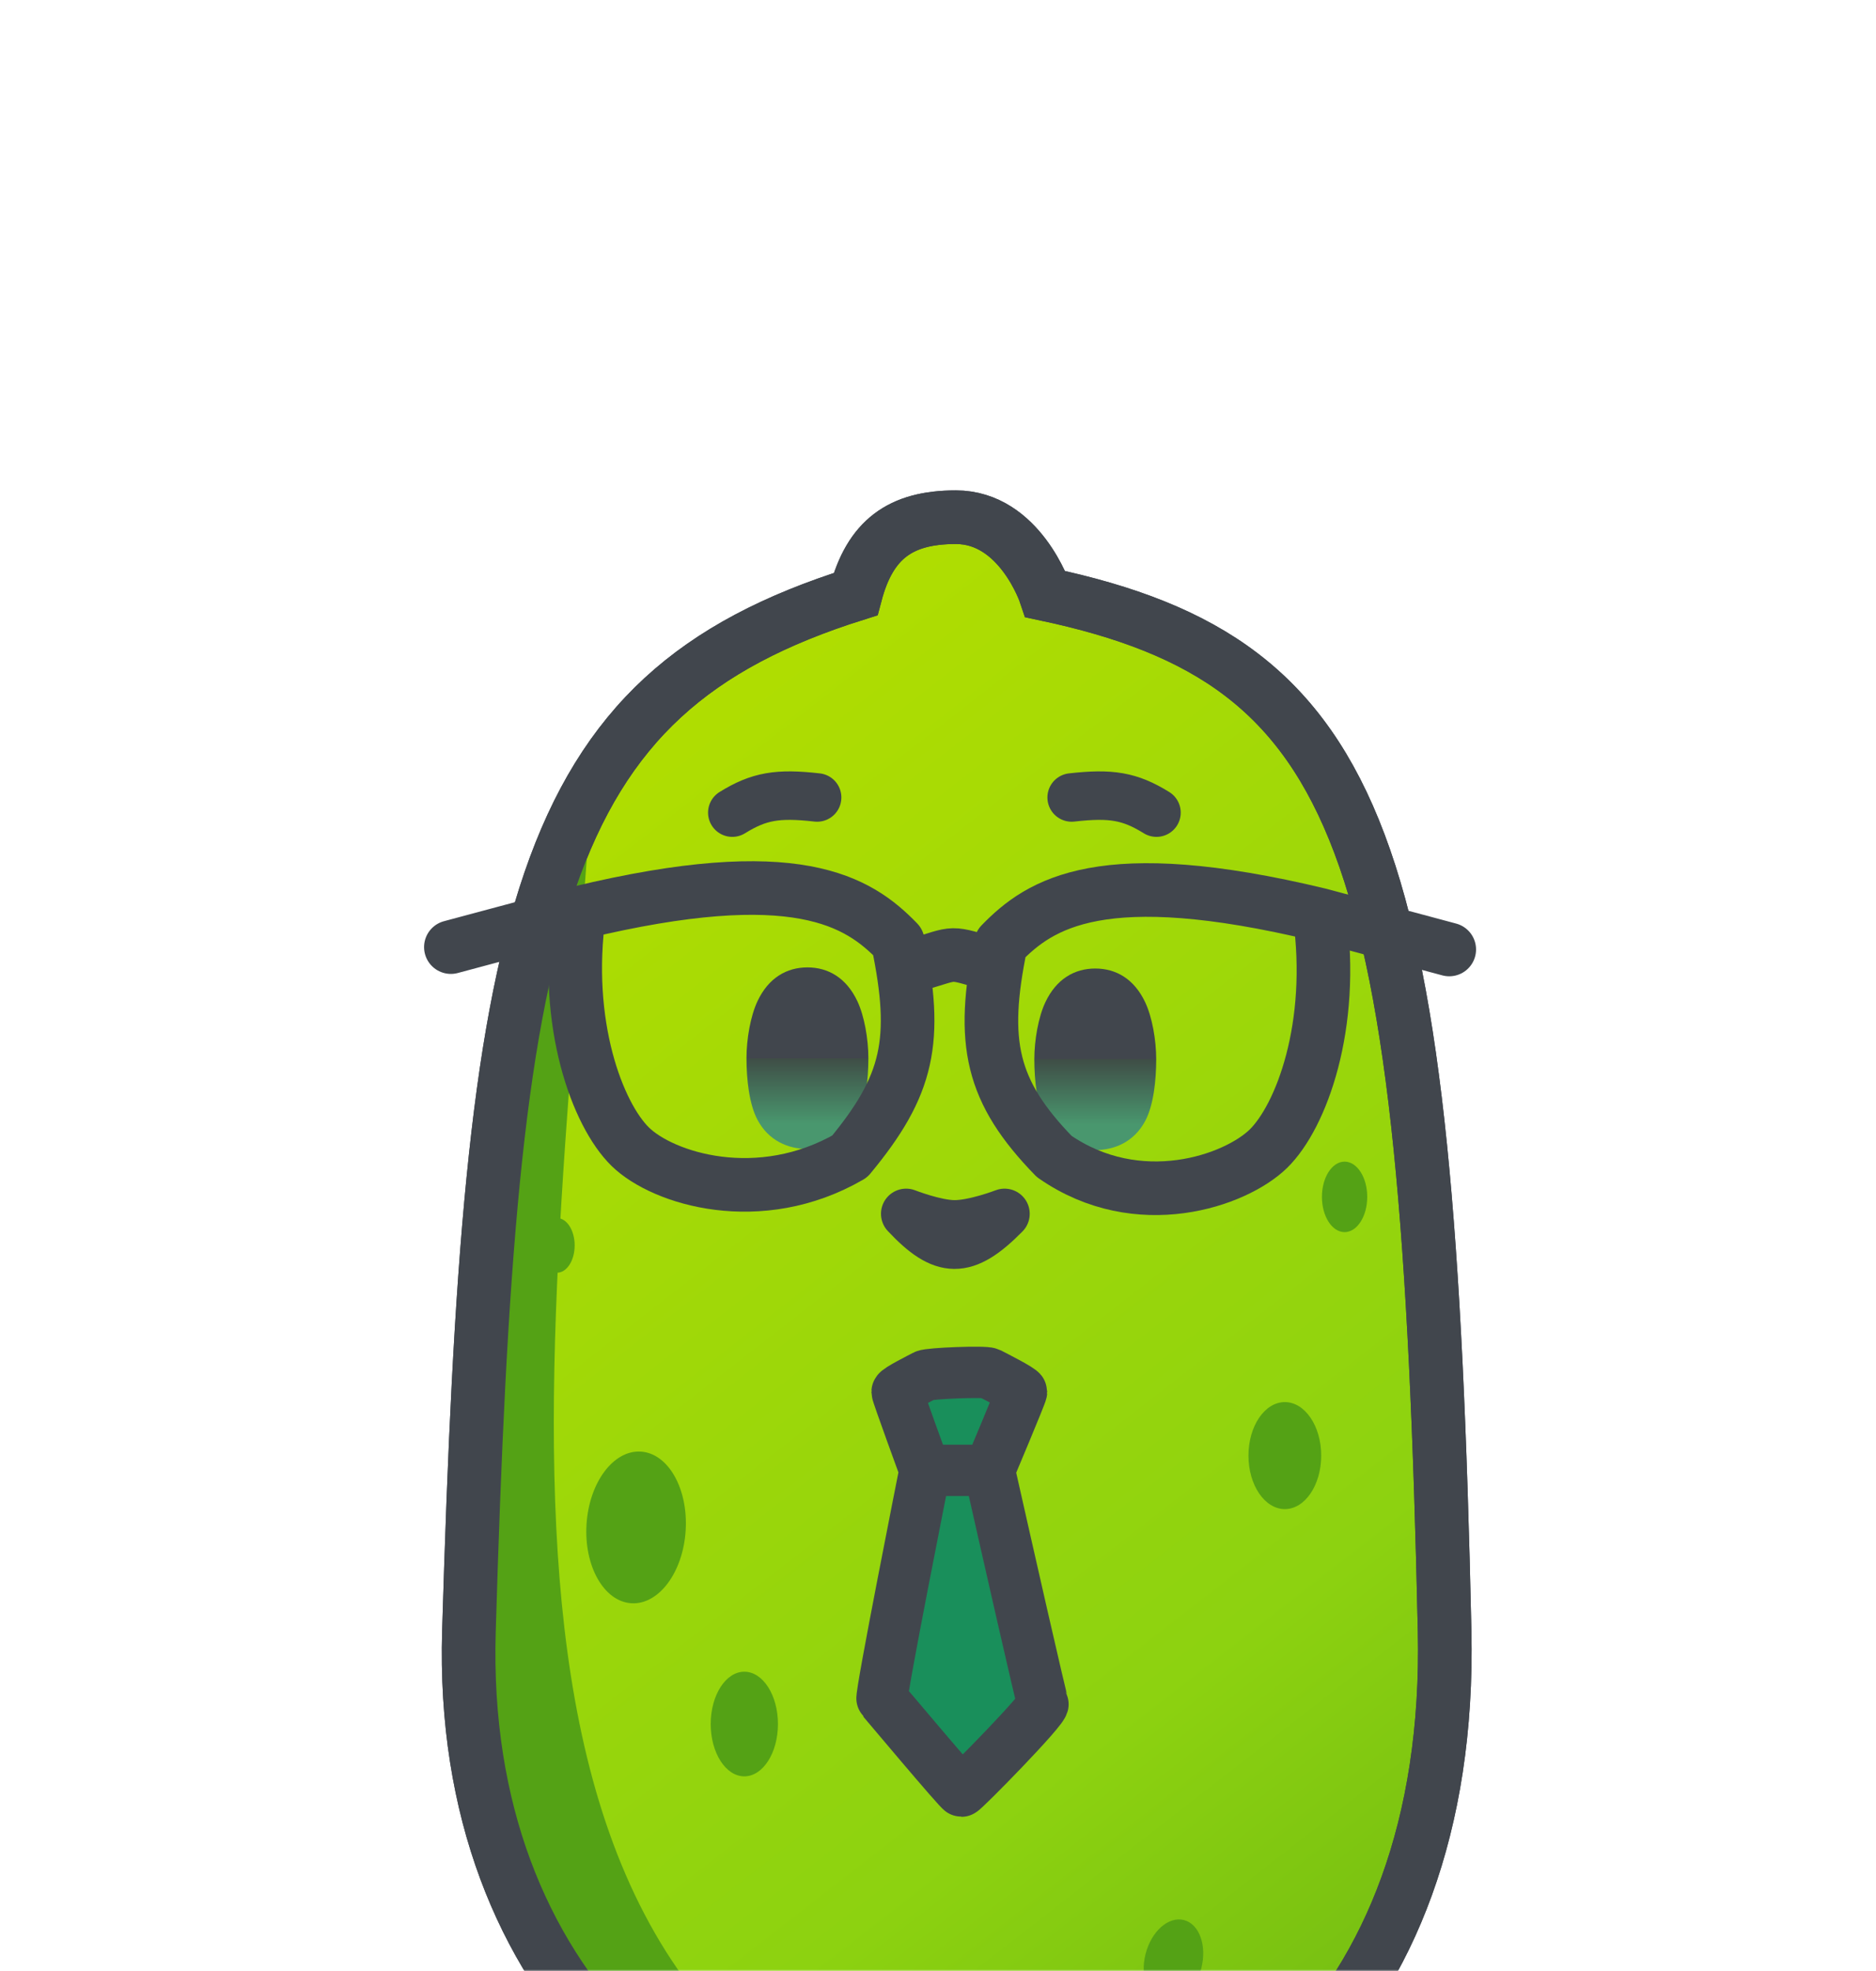 <svg width="595" height="625" viewBox="0 0 595 625" fill="none" xmlns="http://www.w3.org/2000/svg">
<mask id="mask0_1037_3707" style="mask-type:alpha" maskUnits="userSpaceOnUse" x="0" y="0" width="595" height="625">
<rect width="595" height="625" fill="#D9D9D9"/>
</mask>
<g mask="url(#mask0_1037_3707)">
<path d="M148.73 517.198C155.515 289.185 169.536 220.471 271.355 188.403C275.94 171.071 285.553 164 303.156 164C323.466 164 331.591 188.403 331.591 188.403C433.801 210.095 452.75 268.148 458.179 517.198C463.607 766.247 141.945 745.21 148.73 517.198Z" fill="url(#paint0_linear_1037_3707)" stroke="#41464D" stroke-width="17.001" stroke-linecap="round"/>
<path d="M150.193 574.23C161.948 667.823 301.325 710.051 325.953 691.629C137.3 654.984 174.508 447.33 187.401 253.926C171.793 281.071 140.501 497.059 150.193 574.23Z" fill="#54A215"/>
<path d="M236.76 335.539C236.76 329.402 238.049 322.147 240.246 317.475C243.741 310.044 249.534 306.753 256.088 306.753C262.642 306.753 268.434 310.044 271.929 317.475C274.126 322.147 275.416 329.402 275.416 335.539C275.416 342.303 274.552 350.173 271.929 355.087C268.388 361.721 262.22 364.325 256.088 364.325C249.955 364.325 243.787 361.721 240.246 355.087C237.624 350.173 236.76 342.303 236.76 335.539Z" fill="url(#paint1_linear_1037_3707)"/>
<path d="M328.053 335.894C328.053 329.757 329.342 322.502 331.539 317.83C335.034 310.399 340.827 307.108 347.381 307.108C353.935 307.108 359.727 310.399 363.222 317.83C365.419 322.502 366.708 329.757 366.708 335.894C366.708 342.658 365.845 350.528 363.222 355.442C359.681 362.076 353.513 364.68 347.381 364.68C341.248 364.68 335.08 362.076 331.539 355.442C328.917 350.528 328.053 342.658 328.053 335.894Z" fill="url(#paint2_linear_1037_3707)"/>
<g filter="url(#filter0_d_1037_3707)">
<path d="M259.165 249.583C246.684 248.17 240.727 249.147 232.257 254.388" stroke="#41464D" stroke-width="15.376" stroke-linecap="round"/>
<path d="M339.889 249.583C352.37 248.17 358.327 249.147 366.797 254.388" stroke="#41464D" stroke-width="15.376" stroke-linecap="round"/>
<path d="M290.486 302.651C304.304 298.664 299.992 298.358 315.281 302.651" stroke="#41464D" stroke-width="17.001" stroke-linecap="round" stroke-linejoin="round"/>
<path d="M143 297.031L183.678 286.132M183.678 286.132C252.656 269.528 272.285 282.525 284.765 295.405C291.256 326.718 288.173 340.862 269.506 363.41C240.874 379.983 210.308 370.521 199.89 360.319C189.472 350.117 178.74 321.375 183.678 286.132Z" stroke="#41464D" stroke-width="17.001" stroke-linecap="round" stroke-linejoin="round"/>
<path d="M459.649 297.782L418.514 286.76M418.514 286.76C349.536 270.156 329.907 283.153 317.427 296.034C310.936 327.346 314.33 342.806 334.357 363.414C361.059 381.961 391.884 371.15 402.302 360.947C412.72 350.745 423.452 322.004 418.514 286.76Z" stroke="#41464D" stroke-width="17.001" stroke-linecap="round" stroke-linejoin="round"/>
</g>
<ellipse cx="176.696" cy="394.906" rx="5.566" ry="8.658" fill="#54A215"/>
<ellipse cx="426.453" cy="379.521" rx="7.185" ry="11.177" fill="#54A215"/>
<ellipse cx="407.503" cy="461.556" rx="11.536" ry="16.965" fill="#54A215"/>
<ellipse cx="372.18" cy="621.833" rx="9.125" ry="13.419" transform="rotate(14.25 372.18 621.833)" fill="#54A215"/>
<ellipse cx="236.075" cy="546.675" rx="10.664" ry="16.588" fill="#54A215"/>
<path d="M217.467 485.316C216.638 498.595 208.928 508.92 200.246 508.378C191.563 507.837 185.197 496.633 186.025 483.354C186.854 470.075 194.564 459.75 203.246 460.291C211.928 460.833 218.295 472.037 217.467 485.316Z" fill="#54A215"/>
<path d="M318.61 384.886C305.967 397.723 299.141 397.383 287.394 384.886C287.394 384.886 296.467 388.454 302.557 388.531C308.985 388.612 318.61 384.886 318.61 384.886Z" stroke="#41464D" stroke-width="15.955" stroke-linecap="round" stroke-linejoin="round"/>
<path d="M148.73 517.198C155.515 289.185 169.536 220.471 271.355 188.403C275.94 171.071 285.553 164 303.156 164C323.466 164 331.591 188.403 331.591 188.403C433.801 210.095 452.75 268.148 458.179 517.198C463.607 766.247 141.945 745.21 148.73 517.198Z" stroke="#41464D" stroke-width="17.001" stroke-linecap="round"/>
<g filter="url(#filter1_d_1037_3707)">
<path d="M284.527 438.055C284.527 437.344 292.036 433.594 293.373 432.882C294.71 432.171 312.403 431.46 313.763 432.171C315.124 432.882 323.994 437.344 323.994 438.055C323.994 438.766 313.787 462.95 313.787 462.95C319.231 487.134 330.254 535.786 330.799 536.924C331.479 538.346 305.621 564.664 304.941 564.664C304.26 564.664 280.444 536.212 279.763 535.501C279.083 534.79 293.373 462.95 293.373 462.95C293.373 462.95 284.526 438.766 284.527 438.055Z" fill="#198F5B"/>
<path d="M293.373 462.95C293.373 462.95 284.526 438.766 284.527 438.055C284.527 437.344 292.036 433.594 293.373 432.882C294.71 432.171 312.403 431.46 313.763 432.171C315.124 432.882 323.994 437.344 323.994 438.055C323.994 438.766 313.787 462.95 313.787 462.95M293.373 462.95H313.787M293.373 462.95C293.373 462.95 279.083 534.79 279.763 535.501C280.444 536.212 304.26 564.664 304.941 564.664C305.621 564.664 331.479 538.346 330.799 536.924C330.254 535.786 319.231 487.134 313.787 462.95" stroke="#41464D" stroke-width="16.287" stroke-linecap="round"/>
</g>
</g>
<defs>
<filter id="filter0_d_1037_3707" x="131.207" y="241.31" width="340.234" height="147.266" filterUnits="userSpaceOnUse" color-interpolation-filters="sRGB">
<feFlood flood-opacity="0" result="BackgroundImageFix"/>
<feColorMatrix in="SourceAlpha" type="matrix" values="0 0 0 0 0 0 0 0 0 0 0 0 0 0 0 0 0 0 127 0" result="hardAlpha"/>
<feOffset dy="3.29"/>
<feGaussianBlur stdDeviation="1.645"/>
<feComposite in2="hardAlpha" operator="out"/>
<feColorMatrix type="matrix" values="0 0 0 0 0 0 0 0 0 0 0 0 0 0 0 0 0 0 0.25 0"/>
<feBlend mode="normal" in2="BackgroundImageFix" result="effect1_dropShadow_1037_3707"/>
<feBlend mode="normal" in="SourceGraphic" in2="effect1_dropShadow_1037_3707" result="shape"/>
</filter>
<filter id="filter1_d_1037_3707" x="268.307" y="423.733" width="73.938" height="155.654" filterUnits="userSpaceOnUse" color-interpolation-filters="sRGB">
<feFlood flood-opacity="0" result="BackgroundImageFix"/>
<feColorMatrix in="SourceAlpha" type="matrix" values="0 0 0 0 0 0 0 0 0 0 0 0 0 0 0 0 0 0 127 0" result="hardAlpha"/>
<feOffset dy="3.29"/>
<feGaussianBlur stdDeviation="1.645"/>
<feComposite in2="hardAlpha" operator="out"/>
<feColorMatrix type="matrix" values="0 0 0 0 0 0 0 0 0 0 0 0 0 0 0 0 0 0 0.25 0"/>
<feBlend mode="normal" in2="BackgroundImageFix" result="effect1_dropShadow_1037_3707"/>
<feBlend mode="normal" in="SourceGraphic" in2="effect1_dropShadow_1037_3707" result="shape"/>
</filter>
<linearGradient id="paint0_linear_1037_3707" x1="303.435" y1="131.31" x2="705.243" y2="647.617" gradientUnits="userSpaceOnUse">
<stop stop-color="#B2DE00"/>
<stop offset="0.549" stop-color="#8DD210"/>
<stop offset="1" stop-color="#54A215"/>
</linearGradient>
<linearGradient id="paint1_linear_1037_3707" x1="256.088" y1="306.753" x2="256.088" y2="364.325" gradientUnits="userSpaceOnUse">
<stop offset="0.5" stop-color="#41464D"/>
<stop offset="0.5" stop-color="#3F4D46"/>
<stop offset="0.861" stop-color="#49976E"/>
</linearGradient>
<linearGradient id="paint2_linear_1037_3707" x1="347.381" y1="307.108" x2="347.381" y2="364.68" gradientUnits="userSpaceOnUse">
<stop offset="0.5" stop-color="#41464D"/>
<stop offset="0.5" stop-color="#3F4D46"/>
<stop offset="0.861" stop-color="#49976E"/>
</linearGradient>
</defs>
</svg>
